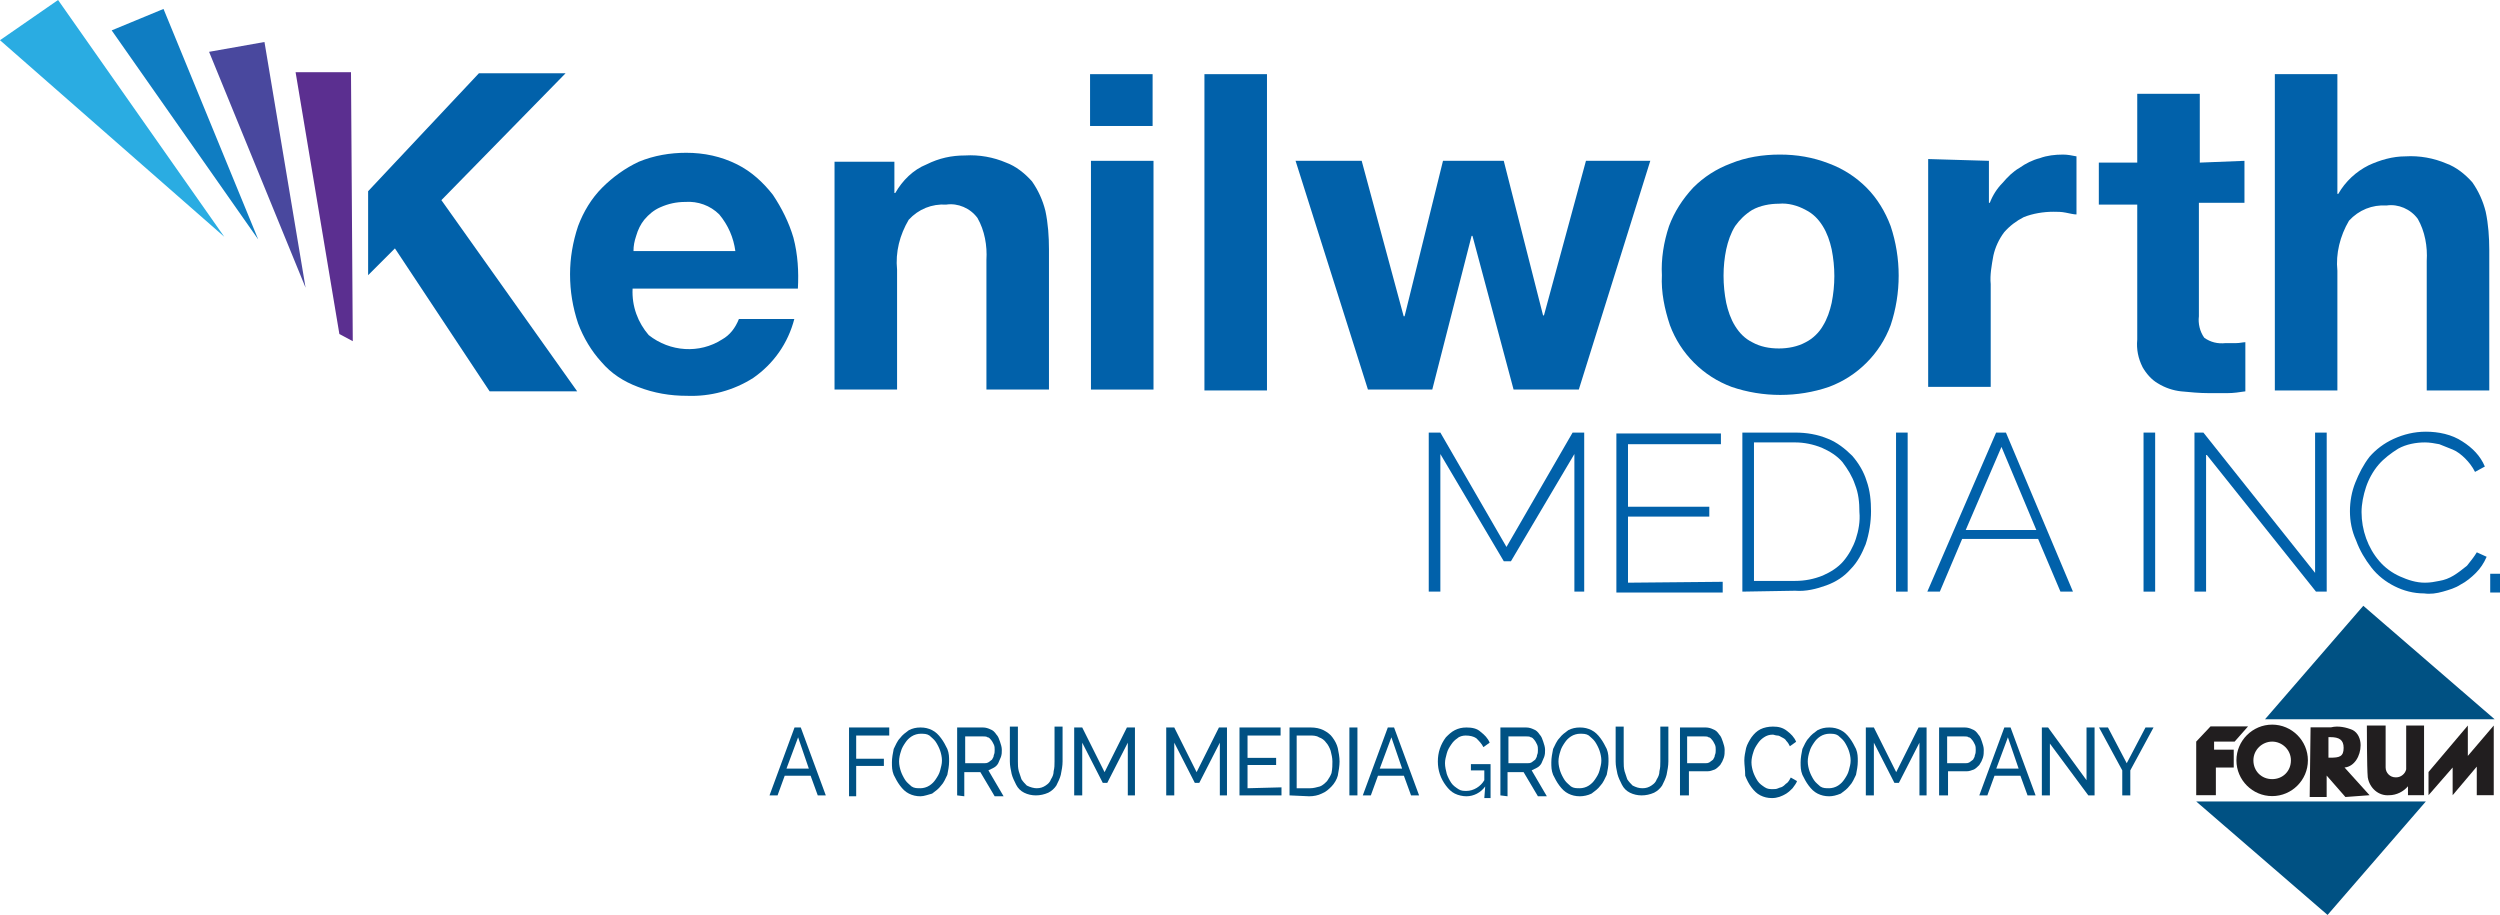 <?xml version="1.0" encoding="utf-8"?>
<!-- Generator: Adobe Illustrator 25.2.2, SVG Export Plug-In . SVG Version: 6.00 Build 0)  -->
<svg version="1.1" id="Layer_1" xmlns="http://www.w3.org/2000/svg" xmlns:xlink="http://www.w3.org/1999/xlink" x="0px" y="0px"
	 viewBox="0 0 279.8 102.4" style="enable-background:new 0 0 279.8 102.4;" xml:space="preserve">
<style type="text/css">
	.st0{fill:#0161AA;}
	.st1{fill:#49489E;}
	.st2{fill:#5B2F90;}
	.st3{fill:#0F7DC2;}
	.st4{fill:#2AACE2;}
	.st5{fill:#005183;}
	.st6{fill:#211E1F;}
</style>
<g>
	<g id="Kenilworh_logo" transform="translate(330 597.3)">
		<path id="Path_1" class="st0" d="M-257.4-559.8c2.4,1.9,5.7,2.1,8.2,0.5c0.9-0.5,1.5-1.3,1.9-2.3h6.2c-0.7,2.7-2.3,5-4.6,6.6
			c-2.2,1.4-4.8,2.1-7.4,2c-1.9,0-3.7-0.3-5.5-1c-1.6-0.6-3-1.5-4.1-2.8c-1.1-1.2-2-2.7-2.6-4.3c-0.6-1.8-0.9-3.6-0.9-5.5
			c0-1.8,0.3-3.6,0.9-5.4c0.6-1.6,1.5-3.1,2.7-4.3c1.2-1.2,2.6-2.2,4.1-2.9c1.7-0.7,3.5-1,5.3-1c2,0,3.9,0.4,5.7,1.3
			c1.6,0.8,2.9,2,4,3.4c1,1.5,1.8,3.1,2.3,4.8c0.5,1.9,0.6,3.8,0.5,5.7h-18.5C-259.3-563-258.6-561.2-257.4-559.8z M-249.5-573.3
			c-1-1-2.4-1.5-3.8-1.4c-1,0-1.9,0.2-2.8,0.6c-0.7,0.3-1.3,0.8-1.8,1.4c-0.4,0.5-0.7,1.1-0.9,1.8c-0.2,0.6-0.3,1.1-0.3,1.7h11.4
			C-247.9-570.7-248.5-572.1-249.5-573.3L-249.5-573.3z"/>
		<path id="Path_2" class="st0" d="M-229.9-579.3v3.6h0.1c0.8-1.4,2-2.6,3.5-3.2c1.4-0.7,2.8-1,4.3-1c1.6-0.1,3.2,0.2,4.6,0.8
			c1.1,0.4,2.1,1.2,2.9,2.1c0.7,1,1.2,2.1,1.5,3.3c0.3,1.4,0.4,2.9,0.4,4.3v15.7h-7v-14.5c0.1-1.6-0.2-3.3-1-4.7
			c-0.8-1.1-2.2-1.7-3.5-1.5c-1.6-0.1-3.1,0.5-4.2,1.7c-1,1.7-1.5,3.6-1.3,5.6v13.4h-7v-25.5H-229.9z"/>
		<path id="Path_3" class="st0" d="M-208-583.2v-5.8h7v5.8H-208z M-200.9-579.3v25.6h-7v-25.6L-200.9-579.3z"/>
		<path id="Path_4" class="st0" d="M-188.2-589v35.4h-7V-589H-188.2z"/>
		<path id="Path_5" class="st0" d="M-160.6-553.7l-4.6-17.2h-0.1l-4.4,17.2h-7.2l-8.1-25.6h7.4l4.7,17.4h0.1l4.3-17.4h6.8l4.4,17.3
			h0.1l4.7-17.3h7.2l-8,25.6H-160.6z"/>
		<path id="Path_6" class="st0" d="M-143.2-572c0.6-1.6,1.5-3,2.7-4.3c1.2-1.2,2.6-2.1,4.2-2.7c1.7-0.7,3.6-1,5.5-1
			c1.9,0,3.7,0.3,5.5,1c1.6,0.6,3,1.5,4.2,2.7c1.2,1.2,2.1,2.7,2.7,4.3c1.2,3.6,1.2,7.5,0,11.1c-0.6,1.6-1.5,3-2.7,4.2
			c-1.2,1.2-2.6,2.1-4.2,2.7c-3.5,1.2-7.4,1.2-10.9,0c-1.6-0.6-3-1.5-4.2-2.7c-1.2-1.2-2.1-2.6-2.7-4.2c-0.6-1.8-1-3.7-0.9-5.6
			C-144.1-568.3-143.8-570.2-143.2-572z M-136.8-563.4c0.2,0.9,0.5,1.8,1,2.6c0.5,0.8,1.1,1.4,1.9,1.8c0.9,0.5,1.9,0.7,3,0.7
			c1,0,2.1-0.2,3-0.7c0.8-0.4,1.5-1.1,1.9-1.8c0.5-0.8,0.8-1.7,1-2.6c0.4-2,0.4-4,0-6c-0.2-0.9-0.5-1.8-1-2.6
			c-0.5-0.8-1.1-1.4-1.9-1.8c-0.9-0.5-2-0.8-3-0.7c-1,0-2.1,0.2-3,0.7c-0.8,0.5-1.4,1.1-1.9,1.8c-0.5,0.8-0.8,1.7-1,2.6
			C-137.2-567.5-137.2-565.4-136.8-563.4z"/>
		<path id="Path_7" class="st0" d="M-107.4-579.3v4.7h0.1c0.3-0.8,0.8-1.6,1.4-2.2c0.6-0.7,1.2-1.3,1.9-1.7c0.7-0.5,1.5-0.9,2.3-1.1
			c0.8-0.3,1.7-0.4,2.6-0.4c0.5,0,1,0.1,1.5,0.2v6.5c-0.3,0-0.7-0.1-1.2-0.2s-0.9-0.1-1.4-0.1c-1.1,0-2.3,0.2-3.3,0.6
			c-0.8,0.4-1.6,1-2.2,1.7c-0.6,0.8-1,1.7-1.2,2.6c-0.2,1.1-0.4,2.2-0.3,3.2v11.5h-7v-25.5L-107.4-579.3z"/>
		<path id="Path_8" class="st0" d="M-78.8-579.3v4.7h-5.1v12.7c-0.1,0.8,0.1,1.7,0.6,2.4c0.7,0.5,1.5,0.7,2.4,0.6c0.4,0,0.8,0,1.2,0
			c0.4,0,0.7-0.1,1-0.1v5.5c-0.7,0.1-1.3,0.2-2,0.2c-0.7,0-1.5,0-2.1,0c-1,0-2.1-0.1-3.1-0.2c-0.9-0.1-1.8-0.4-2.6-0.9
			c-0.7-0.4-1.3-1.1-1.7-1.8c-0.5-1-0.7-2-0.6-3.1v-15.1h-4.3v-4.7h4.3v-7.7h7v7.7L-78.8-579.3L-78.8-579.3z"/>
		<path id="Path_9" class="st0" d="M-68.4-589v13.4h0.1c0.8-1.4,2-2.5,3.4-3.2c1.3-0.6,2.7-1,4.1-1c1.6-0.1,3.2,0.2,4.6,0.8
			c1.1,0.4,2.1,1.2,2.9,2.1c0.7,1,1.2,2.1,1.5,3.3c0.3,1.4,0.4,2.9,0.4,4.3v15.7h-7v-14.5c0.1-1.6-0.2-3.3-1-4.7
			c-0.8-1.1-2.2-1.7-3.5-1.5c-1.6-0.1-3.1,0.5-4.2,1.7c-1,1.7-1.5,3.7-1.3,5.6v13.4h-7V-589H-68.4z"/>
		<g id="Group_1" transform="translate(160.005 48.315)">
			<path id="Path_10" class="st0" d="M-313.8-579.4v-15.4l-7.1,12h-0.8l-7.1-12v15.4h-1.3v-17.8h1.3l7.4,12.8l7.4-12.8h1.3v17.8
				L-313.8-579.4z"/>
			<path id="Path_11" class="st0" d="M-297.2-580.5v1.2h-11.9v-17.8h11.7v1.2h-10.4v7h9.1v1.1h-9.1v7.4L-297.2-580.5L-297.2-580.5z"
				/>
			<path id="Path_12" class="st0" d="M-295-579.4v-17.8h5.9c1.3,0,2.5,0.2,3.7,0.7c1,0.4,1.9,1.1,2.7,1.9c0.7,0.8,1.3,1.8,1.6,2.8
				c0.4,1.1,0.5,2.3,0.5,3.4c0,1.2-0.2,2.5-0.6,3.7c-0.4,1-0.9,2-1.7,2.8c-0.7,0.8-1.6,1.4-2.7,1.8c-1.1,0.4-2.3,0.7-3.5,0.6
				L-295-579.4L-295-579.4L-295-579.4z M-281.9-588.3c0-1.1-0.1-2.1-0.5-3.1c-0.3-0.9-0.8-1.7-1.4-2.5c-0.6-0.7-1.4-1.2-2.3-1.6
				c-1-0.4-2-0.6-3-0.6h-4.6v15.5h4.6c1.1,0,2.1-0.2,3.1-0.6c0.9-0.4,1.7-0.9,2.3-1.6c0.6-0.7,1.1-1.6,1.4-2.5
				C-282-586.2-281.8-587.3-281.9-588.3L-281.9-588.3z"/>
			<path id="Path_13" class="st0" d="M-277.8-579.4v-17.8h1.3v17.8L-277.8-579.4z"/>
			<path id="Path_14" class="st0" d="M-266.6-597.2h1.1l7.5,17.8h-1.4l-2.5-5.9h-8.5l-2.5,5.9h-1.4L-266.6-597.2z M-262.1-586.3
				l-3.9-9.3l-4,9.3H-262.1z"/>
			<path id="Path_15" class="st0" d="M-250.1-579.4v-17.8h1.3v17.8L-250.1-579.4z"/>
			<path id="Path_16" class="st0" d="M-243.1-594.8v15.4h-1.3v-17.8h1l12.5,15.7v-15.7h1.3v17.8h-1.2L-243.1-594.8z"/>
			<path id="Path_17" class="st0" d="M-227-588.4c0-1.1,0.2-2.2,0.6-3.2c0.4-1,0.9-2,1.6-2.9c0.7-0.8,1.6-1.5,2.7-2
				c1.1-0.5,2.3-0.8,3.6-0.8c1.4,0,2.9,0.3,4.1,1.1c1.1,0.7,2,1.6,2.5,2.8l-1.1,0.6c-0.3-0.6-0.7-1.1-1.1-1.5
				c-0.4-0.4-0.9-0.8-1.4-1c-0.5-0.2-1-0.4-1.5-0.6c-0.5-0.1-1.1-0.2-1.6-0.2c-1,0-2.1,0.2-3,0.7c-0.8,0.5-1.6,1.1-2.2,1.8
				c-0.6,0.7-1.1,1.6-1.4,2.5c-0.3,0.9-0.5,1.9-0.5,2.8c0,2,0.7,4,2,5.5c0.6,0.7,1.4,1.3,2.3,1.7c0.9,0.4,1.8,0.7,2.8,0.7
				c0.6,0,1.1-0.1,1.6-0.2c0.6-0.1,1.1-0.3,1.6-0.6c0.5-0.3,1-0.7,1.5-1.1c0.4-0.5,0.8-1,1.1-1.5l1.1,0.5c-0.3,0.7-0.7,1.3-1.2,1.8
				c-0.5,0.5-1.1,1-1.7,1.3c-0.6,0.4-1.3,0.6-2,0.8c-0.7,0.2-1.4,0.3-2.1,0.2c-1.2,0-2.3-0.3-3.3-0.8c-1-0.5-1.9-1.2-2.6-2.1
				c-0.7-0.9-1.3-1.9-1.7-3C-226.8-586.2-227-587.3-227-588.4z"/>
			<path id="Path_18" class="st0" d="M-211.3-579.3v-2.1h1.1v2.1H-211.3z"/>
		</g>
		<path id="Path_19" class="st0" d="M-266.7-589.1h-9.7l-12.4,13.2v9.4l3-3l10.6,16h9.8l-15.2-21.4L-266.7-589.1z"/>
		<path id="Path_20" class="st1" d="M-295.8-565.1l-4.6-27.5l-6.2,1.1L-295.8-565.1z"/>
		<g id="Group_3" transform="translate(33.083 8.084)">
			<g id="Group_2">
				<path id="Path_21" class="st2" d="M-323.6-567.2l-0.2-30.1h-6.2l4.9,29.3L-323.6-567.2z"/>
			</g>
		</g>
		<path id="Path_22" class="st3" d="M-301.1-570.5l-10.6-25.8l-5.8,2.4L-301.1-570.5z"/>
		<path id="Path_23" class="st4" d="M-304.9-570.8l-18.6-26.5l-6.5,4.5L-304.9-570.8z"/>
	</g>
	<path id="Path_157" class="st5" d="M245.8,89.7l14.7,12.7l11-12.7H245.8z"/>
	<path id="Path_158" class="st5" d="M253.5,80.5h25.7l-14.7-12.7L253.5,80.5z"/>
	<path id="Path_159" class="st6" d="M245.8,89v-6l1.6-1.7h4.2l-1.5,1.7h-2.3v0.9h2.2v2h-2V89H245.8z"/>
	<path id="Path_160" class="st6" d="M276.2,84.6v-3.4l-4.4,5.2V89l2.7-3.1V89l2.7-3.2V89h1.9v-7.8L276.2,84.6z"/>
	<path id="Path_161" class="st6" d="M254.3,83c-1.1,0-2.1,0.9-2.1,2.1s0.9,2.1,2.1,2.1s2.1-0.9,2.1-2.1S255.4,83,254.3,83L254.3,83
		 M258.3,85.1c0,2.2-1.8,4-4,4c-2.2,0-4-1.8-4-4c0-2.2,1.8-4,4-4C256.5,81.1,258.3,82.9,258.3,85.1"/>
	<path id="Path_162" class="st6" d="M265.2,89l-2.8-3.1c1.1-0.1,1.8-1.3,1.8-2.5c0-0.7-0.3-1.4-0.9-1.7c-0.7-0.3-1.6-0.5-2.4-0.3
		h-2.3l-0.1,7.8h1.9v-2.4l2.1,2.4L265.2,89z M262.3,83.7c0,1-0.5,1.1-1.5,1.1h-0.2v-2.3h0.2C261.8,82.5,262.3,82.8,262.3,83.7"/>
	<path id="Path_163" class="st6" d="M264.9,81.2h2.1c0,0,0,4.4,0,4.7c0,0.6,0.5,1.1,1.1,1.1c0,0,0.1,0,0.1,0c0.5,0,1-0.4,1.1-0.9
		c0-0.1,0-4.9,0-4.9h2V89h-1.8l0-1c-0.5,0.6-1.3,1-2.1,1c-1.2,0.1-2.2-0.8-2.4-2C264.9,86,264.9,81.2,264.9,81.2"/>
	<g id="Group_182" transform="translate(416.124 678.62)">
		<path id="Path_164" class="st5" d="M-327.2-597.2h0.7l2.8,7.6h-0.9l-0.8-2.2h-2.9l-0.8,2.2h-0.9L-327.2-597.2z M-325.6-592.6
			l-1.2-3.5l-1.3,3.5H-325.6z"/>
		<path id="Path_165" class="st5" d="M-321.1-589.6v-7.6h4.5v0.9h-3.7v2.6h3.1v0.8h-3.1v3.4H-321.1z"/>
		<path id="Path_166" class="st5" d="M-313.1-589.5c-0.5,0-0.9-0.1-1.3-0.3c-0.4-0.2-0.7-0.5-1-0.9c-0.3-0.4-0.5-0.8-0.7-1.2
			c-0.2-0.5-0.2-0.9-0.2-1.4c0-0.5,0.1-1,0.2-1.5c0.2-0.4,0.4-0.9,0.7-1.2c0.3-0.4,0.6-0.6,1-0.9c0.4-0.2,0.8-0.3,1.3-0.3
			c0.5,0,0.9,0.1,1.3,0.3c0.4,0.2,0.7,0.5,1,0.9c0.3,0.4,0.5,0.8,0.7,1.2c0.2,0.5,0.2,0.9,0.2,1.4c0,0.5-0.1,1-0.2,1.5
			c-0.2,0.4-0.4,0.9-0.7,1.2c-0.3,0.4-0.6,0.6-1,0.9C-312.2-589.7-312.7-589.5-313.1-589.5z M-315.5-593.4c0,0.4,0.1,0.8,0.2,1.1
			c0.1,0.3,0.3,0.7,0.5,1c0.2,0.3,0.5,0.5,0.7,0.7c0.3,0.2,0.6,0.2,1,0.2c0.3,0,0.7-0.1,1-0.3c0.3-0.2,0.5-0.4,0.7-0.7
			c0.2-0.3,0.4-0.6,0.5-1c0.1-0.4,0.2-0.7,0.2-1.1c0-0.4-0.1-0.8-0.2-1.1c-0.1-0.3-0.3-0.7-0.5-1c-0.2-0.3-0.5-0.5-0.7-0.7
			c-0.3-0.2-0.6-0.2-1-0.2c-0.3,0-0.7,0.1-1,0.3c-0.3,0.2-0.5,0.4-0.7,0.7c-0.2,0.3-0.4,0.6-0.5,1
			C-315.4-594.2-315.5-593.8-315.5-593.4z"/>
		<path id="Path_167" class="st5" d="M-309-589.6v-7.6h2.9c0.3,0,0.6,0.1,0.8,0.2c0.3,0.1,0.5,0.3,0.7,0.6c0.2,0.2,0.3,0.5,0.4,0.8
			c0.1,0.3,0.2,0.6,0.2,0.9c0,0.3,0,0.5-0.1,0.8c-0.1,0.2-0.2,0.5-0.3,0.7c-0.1,0.2-0.3,0.4-0.5,0.5c-0.2,0.1-0.4,0.2-0.6,0.3
			l1.7,2.9h-1l-1.6-2.7h-1.8v2.7L-309-589.6z M-308.1-593.2h2.1c0.2,0,0.3,0,0.5-0.1c0.1-0.1,0.3-0.2,0.4-0.3
			c0.1-0.2,0.2-0.3,0.2-0.5c0.1-0.2,0.1-0.4,0.1-0.6c0-0.2,0-0.4-0.1-0.6c-0.1-0.2-0.2-0.4-0.3-0.5c-0.1-0.1-0.2-0.3-0.4-0.3
			c-0.1-0.1-0.3-0.1-0.5-0.1h-2L-308.1-593.2L-308.1-593.2z"/>
		<path id="Path_168" class="st5" d="M-300.1-590.4c0.4,0,0.7-0.1,1-0.3c0.3-0.2,0.5-0.4,0.6-0.7c0.2-0.3,0.3-0.6,0.3-0.9
			c0.1-0.4,0.1-0.7,0.1-1.1v-3.9h0.9v3.9c0,0.5-0.1,1-0.2,1.5c-0.1,0.4-0.3,0.8-0.5,1.2c-0.2,0.3-0.5,0.6-0.9,0.8
			c-0.9,0.4-1.9,0.4-2.7,0c-0.4-0.2-0.7-0.5-0.9-0.9c-0.2-0.4-0.4-0.8-0.5-1.2c-0.1-0.5-0.2-0.9-0.2-1.4v-3.9h0.9v3.9
			c0,0.4,0,0.7,0.1,1.1c0.1,0.3,0.2,0.6,0.3,0.9c0.2,0.3,0.4,0.5,0.6,0.7C-300.8-590.5-300.4-590.4-300.1-590.4z"/>
		<path id="Path_169" class="st5" d="M-289.9-589.6v-5.9l-2.3,4.5h-0.5l-2.3-4.5v5.9h-0.9v-7.6h0.9l2.5,5l2.5-5h0.9v7.6H-289.9z"/>
		<path id="Path_170" class="st5" d="M-279.6-589.6v-5.9l-2.3,4.5h-0.5l-2.3-4.5v5.9h-0.9v-7.6h0.9l2.5,5l2.5-5h0.9v7.6H-279.6z"/>
		<path id="Path_171" class="st5" d="M-272.7-590.5v0.9h-4.7v-7.6h4.6v0.9h-3.7v2.5h3.2v0.8h-3.2v2.6L-272.7-590.5z"/>
		<path id="Path_172" class="st5" d="M-271.8-589.6v-7.6h2.4c0.5,0,1,0.1,1.4,0.3c0.4,0.2,0.8,0.5,1,0.8c0.3,0.4,0.5,0.8,0.6,1.2
			c0.1,0.5,0.2,1,0.2,1.5c0,0.5-0.1,1.1-0.2,1.6c-0.1,0.4-0.4,0.9-0.7,1.2c-0.3,0.3-0.6,0.6-1.1,0.8c-0.4,0.2-0.9,0.3-1.4,0.3
			L-271.8-589.6z M-267-593.4c0-0.4-0.1-0.8-0.2-1.2c-0.1-0.3-0.3-0.7-0.5-0.9c-0.2-0.3-0.5-0.5-0.8-0.6c-0.3-0.2-0.7-0.2-1-0.2
			h-1.5v5.9h1.5c0.4,0,0.7-0.1,1.1-0.2c0.3-0.1,0.6-0.4,0.8-0.6c0.2-0.3,0.4-0.6,0.5-0.9C-267-592.6-267-593-267-593.4z"/>
		<path id="Path_173" class="st5" d="M-265.1-589.6v-7.6h0.9v7.6H-265.1z"/>
		<path id="Path_174" class="st5" d="M-260.8-597.2h0.7l2.8,7.6h-0.9l-0.8-2.2h-2.9l-0.8,2.2h-0.9L-260.8-597.2z M-259.2-592.6
			l-1.2-3.5l-1.3,3.5H-259.2z"/>
		<path id="Path_175" class="st5" d="M-249.9-590.6c-0.5,0.7-1.3,1.1-2.1,1.1c-0.4,0-0.9-0.1-1.3-0.3c-0.4-0.2-0.7-0.5-1-0.9
			c-0.6-0.8-0.9-1.7-0.9-2.7c0-1,0.3-1.9,0.9-2.7c0.3-0.3,0.6-0.6,1-0.8c0.4-0.2,0.8-0.3,1.3-0.3c0.6,0,1.2,0.1,1.6,0.5
			c0.4,0.3,0.8,0.7,1,1.2l-0.7,0.5c-0.2-0.4-0.5-0.7-0.8-1c-0.3-0.2-0.7-0.3-1.2-0.3c-0.3,0-0.7,0.1-0.9,0.3
			c-0.3,0.2-0.5,0.4-0.7,0.7c-0.2,0.3-0.4,0.6-0.5,1c-0.1,0.4-0.2,0.7-0.2,1.1c0,0.4,0.1,0.8,0.2,1.2c0.1,0.3,0.3,0.7,0.5,1
			c0.2,0.3,0.5,0.5,0.8,0.7c0.3,0.2,0.6,0.2,0.9,0.2c0.8,0,1.6-0.5,2-1.2v-1.1h-1.5v-0.7h2.2v3.8h-0.7L-249.9-590.6L-249.9-590.6z"
			/>
		<path id="Path_176" class="st5" d="M-248.2-589.6v-7.6h2.9c0.3,0,0.6,0.1,0.8,0.2c0.3,0.1,0.5,0.3,0.7,0.6
			c0.2,0.2,0.3,0.5,0.4,0.8c0.1,0.3,0.2,0.6,0.2,0.9c0,0.3,0,0.5-0.1,0.8c-0.1,0.2-0.2,0.5-0.3,0.7c-0.1,0.2-0.3,0.4-0.5,0.5
			c-0.2,0.1-0.4,0.2-0.6,0.3l1.7,2.9h-1l-1.6-2.7h-1.8v2.7L-248.2-589.6z M-247.3-593.2h2.1c0.2,0,0.3,0,0.5-0.1
			c0.1-0.1,0.3-0.2,0.4-0.3c0.1-0.2,0.2-0.3,0.2-0.5c0.1-0.2,0.1-0.4,0.1-0.6c0-0.2,0-0.4-0.1-0.6c-0.1-0.2-0.2-0.4-0.3-0.5
			c-0.1-0.1-0.2-0.3-0.4-0.3c-0.1-0.1-0.3-0.1-0.5-0.1h-2L-247.3-593.2L-247.3-593.2z"/>
		<path id="Path_177" class="st5" d="M-239.3-589.5c-0.5,0-0.9-0.1-1.3-0.3c-0.4-0.2-0.7-0.5-1-0.9c-0.3-0.4-0.5-0.8-0.7-1.2
			c-0.2-0.5-0.2-0.9-0.2-1.4c0-0.5,0.1-1,0.2-1.5c0.2-0.4,0.4-0.9,0.7-1.2c0.3-0.4,0.6-0.6,1-0.9c0.4-0.2,0.8-0.3,1.3-0.3
			c0.5,0,0.9,0.1,1.3,0.3c0.4,0.2,0.7,0.5,1,0.9c0.3,0.4,0.5,0.8,0.7,1.2c0.2,0.5,0.2,0.9,0.2,1.4c0,0.5-0.1,1-0.2,1.5
			c-0.2,0.4-0.4,0.9-0.7,1.2c-0.3,0.4-0.6,0.6-1,0.9C-238.4-589.6-238.9-589.5-239.3-589.5z M-241.7-593.4c0,0.4,0.1,0.8,0.2,1.1
			c0.1,0.3,0.3,0.7,0.5,1c0.2,0.3,0.5,0.5,0.7,0.7c0.3,0.2,0.6,0.2,1,0.2c0.3,0,0.7-0.1,1-0.3c0.3-0.2,0.5-0.4,0.7-0.7
			c0.2-0.3,0.4-0.6,0.5-1c0.1-0.4,0.2-0.7,0.2-1.1c0-0.4-0.1-0.8-0.2-1.1c-0.1-0.3-0.3-0.7-0.5-1c-0.2-0.3-0.5-0.5-0.7-0.7
			c-0.3-0.2-0.6-0.2-1-0.2c-0.3,0-0.7,0.1-1,0.3c-0.3,0.2-0.5,0.4-0.7,0.7c-0.2,0.3-0.4,0.6-0.5,1
			C-241.6-594.2-241.7-593.8-241.7-593.4L-241.7-593.4z"/>
		<path id="Path_178" class="st5" d="M-232.3-590.4c0.4,0,0.7-0.1,1-0.3c0.3-0.2,0.5-0.4,0.6-0.7c0.2-0.3,0.3-0.6,0.3-0.9
			c0.1-0.4,0.1-0.7,0.1-1.1v-3.9h0.9v3.9c0,0.5-0.1,1-0.2,1.5c-0.1,0.4-0.3,0.8-0.5,1.2c-0.2,0.3-0.5,0.6-0.9,0.8
			c-0.9,0.4-1.9,0.4-2.7,0c-0.4-0.2-0.7-0.5-0.9-0.9c-0.2-0.4-0.4-0.8-0.5-1.2c-0.1-0.5-0.2-0.9-0.2-1.4v-3.9h0.9v3.9
			c0,0.4,0,0.7,0.1,1.1c0.1,0.3,0.2,0.6,0.3,0.9c0.2,0.3,0.4,0.5,0.6,0.7C-233-590.5-232.7-590.4-232.3-590.4z"/>
		<path id="Path_179" class="st5" d="M-228.1-589.6v-7.6h2.9c0.3,0,0.6,0.1,0.8,0.2c0.3,0.1,0.5,0.3,0.7,0.6
			c0.2,0.2,0.3,0.5,0.4,0.8c0.1,0.3,0.2,0.6,0.2,0.9c0,0.3,0,0.6-0.1,0.9c-0.1,0.3-0.2,0.5-0.4,0.8c-0.2,0.2-0.4,0.4-0.6,0.5
			c-0.3,0.1-0.5,0.2-0.8,0.2h-2.1v2.7L-228.1-589.6L-228.1-589.6z M-227.3-593.2h2c0.2,0,0.3,0,0.5-0.1c0.1-0.1,0.3-0.2,0.4-0.3
			c0.1-0.2,0.2-0.3,0.2-0.5c0.1-0.2,0.1-0.4,0.1-0.6c0-0.2,0-0.4-0.1-0.6c-0.1-0.2-0.2-0.4-0.3-0.5c-0.1-0.1-0.2-0.3-0.4-0.3
			c-0.1-0.1-0.3-0.1-0.5-0.1h-1.9L-227.3-593.2L-227.3-593.2z"/>
		<path id="Path_180" class="st5" d="M-220.9-593.5c0-0.5,0.1-0.9,0.2-1.4c0.1-0.4,0.4-0.9,0.6-1.2c0.3-0.4,0.6-0.7,1-0.9
			c0.4-0.2,0.9-0.3,1.4-0.3c0.6,0,1.1,0.1,1.6,0.5c0.4,0.3,0.8,0.7,1,1.2l-0.7,0.5c-0.1-0.2-0.2-0.4-0.4-0.6
			c-0.1-0.2-0.3-0.3-0.5-0.4c-0.2-0.1-0.3-0.2-0.5-0.2c-0.2,0-0.4-0.1-0.5-0.1c-0.4,0-0.7,0.1-1,0.3c-0.3,0.2-0.5,0.4-0.7,0.7
			c-0.2,0.3-0.4,0.6-0.5,1c-0.1,0.3-0.2,0.7-0.2,1.1c0,0.4,0.1,0.8,0.2,1.1c0.1,0.3,0.3,0.7,0.5,1c0.2,0.3,0.5,0.5,0.8,0.7
			c0.3,0.2,0.6,0.2,0.9,0.2c0.2,0,0.4,0,0.6-0.1c0.2-0.1,0.4-0.1,0.5-0.2c0.2-0.1,0.3-0.3,0.5-0.4c0.2-0.2,0.3-0.4,0.4-0.6l0.7,0.4
			c-0.1,0.3-0.3,0.5-0.5,0.8c-0.2,0.2-0.4,0.4-0.7,0.6c-0.5,0.3-1,0.5-1.6,0.5c-0.5,0-0.9-0.1-1.3-0.3c-0.4-0.2-0.7-0.5-1-0.9
			c-0.3-0.4-0.5-0.8-0.7-1.3C-220.8-592.5-220.9-593-220.9-593.5z"/>
		<path id="Path_181" class="st5" d="M-211.4-589.5c-0.5,0-0.9-0.1-1.3-0.3c-0.4-0.2-0.7-0.5-1-0.9c-0.3-0.4-0.5-0.8-0.7-1.2
			c-0.2-0.5-0.2-0.9-0.2-1.4c0-0.5,0.1-1,0.2-1.5c0.2-0.4,0.4-0.9,0.7-1.2c0.3-0.4,0.6-0.6,1-0.9c0.4-0.2,0.8-0.3,1.3-0.3
			c0.5,0,0.9,0.1,1.3,0.3c0.4,0.2,0.7,0.5,1,0.9c0.3,0.4,0.5,0.8,0.7,1.2c0.2,0.5,0.2,0.9,0.2,1.4c0,0.5-0.1,1-0.2,1.5
			c-0.2,0.4-0.4,0.9-0.7,1.2c-0.3,0.4-0.6,0.6-1,0.9C-210.6-589.6-211-589.5-211.4-589.5z M-213.8-593.4c0,0.4,0.1,0.8,0.2,1.1
			c0.1,0.3,0.3,0.7,0.5,1c0.2,0.3,0.5,0.5,0.7,0.7c0.3,0.2,0.6,0.2,1,0.2c0.3,0,0.7-0.1,1-0.3c0.3-0.2,0.5-0.4,0.7-0.7
			c0.2-0.3,0.4-0.6,0.5-1c0.1-0.4,0.2-0.7,0.2-1.1c0-0.4-0.1-0.8-0.2-1.1c-0.1-0.3-0.3-0.7-0.5-1c-0.2-0.3-0.5-0.5-0.7-0.7
			c-0.3-0.2-0.6-0.2-1-0.2c-0.3,0-0.7,0.1-1,0.3c-0.3,0.2-0.5,0.4-0.7,0.7c-0.2,0.3-0.4,0.6-0.5,1
			C-213.7-594.2-213.8-593.8-213.8-593.4L-213.8-593.4z"/>
		<path id="Path_182" class="st5" d="M-201.3-589.6v-5.9l-2.3,4.5h-0.5l-2.3-4.5v5.9h-0.9v-7.6h0.9l2.5,5l2.5-5h0.9v7.6H-201.3z"/>
		<path id="Path_183" class="st5" d="M-199.1-589.6v-7.6h2.9c0.3,0,0.6,0.1,0.8,0.2c0.3,0.1,0.5,0.3,0.7,0.6
			c0.2,0.2,0.3,0.5,0.4,0.8c0.1,0.3,0.2,0.6,0.2,0.9c0,0.3,0,0.6-0.1,0.9c-0.1,0.3-0.2,0.5-0.4,0.8c-0.2,0.2-0.4,0.4-0.6,0.5
			c-0.3,0.1-0.5,0.2-0.8,0.2h-2.1v2.7L-199.1-589.6L-199.1-589.6z M-198.2-593.2h2c0.2,0,0.3,0,0.5-0.1c0.1-0.1,0.3-0.2,0.4-0.3
			c0.1-0.2,0.2-0.3,0.2-0.5c0.1-0.2,0.1-0.4,0.1-0.6c0-0.2,0-0.4-0.1-0.6c-0.1-0.2-0.2-0.4-0.3-0.5c-0.1-0.1-0.2-0.3-0.4-0.3
			c-0.1-0.1-0.3-0.1-0.5-0.1h-1.9L-198.2-593.2L-198.2-593.2z"/>
		<path id="Path_184" class="st5" d="M-191.8-597.2h0.7l2.8,7.6h-0.9l-0.8-2.2h-2.9l-0.8,2.2h-0.9L-191.8-597.2z M-190.2-592.6
			l-1.2-3.5l-1.3,3.5H-190.2z"/>
		<path id="Path_185" class="st5" d="M-186.7-595.4v5.8h-0.9v-7.6h0.7l4.3,5.9v-5.9h0.9v7.6h-0.7L-186.7-595.4z"/>
		<path id="Path_186" class="st5" d="M-180.2-597.2l2.1,4l2.1-4h0.9l-2.6,4.8v2.8h-0.9v-2.8l-2.6-4.8H-180.2z"/>
	</g>
	<path id="Path_187" d="M44.3,27.7"/>
</g>
</svg>
